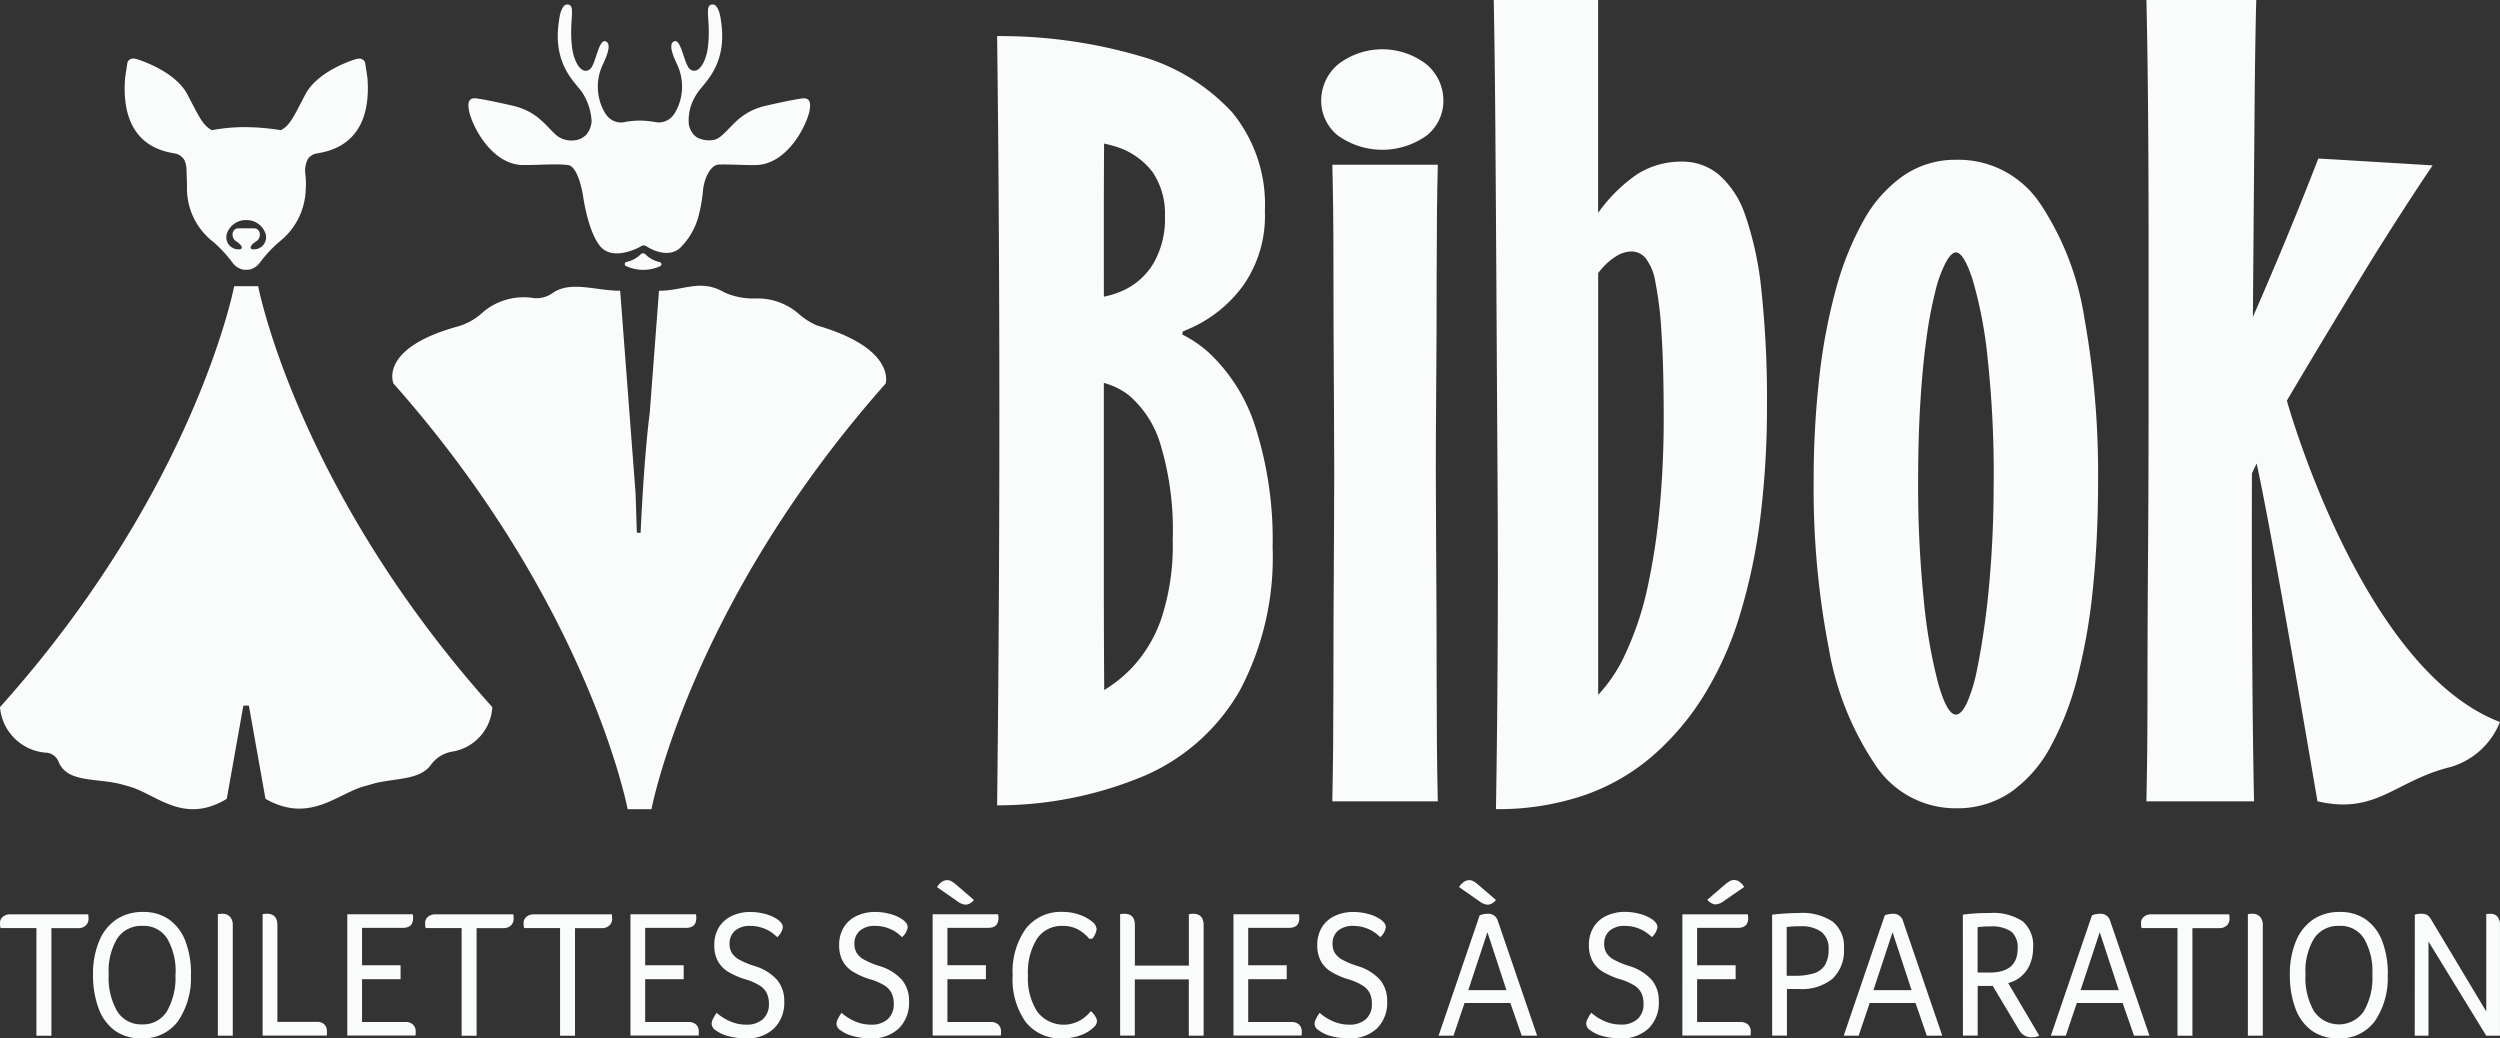 <svg id="Groupe_12835" data-name="Groupe 12835" xmlns="http://www.w3.org/2000/svg" xmlns:xlink="http://www.w3.org/1999/xlink" width="199.101" height="82.696" viewBox="0 0 199.101 82.696">
  <rect x="0" y="0" width="199.101" height="82.696" fill="#333333" stroke="none"/>
  <defs>
    <clipPath id="clip-path">
      <rect id="Rectangle_779" data-name="Rectangle 779" width="199.101" height="82.696" fill="#f9fcfb"/>
    </clipPath>
  </defs>
  <g id="Groupe_12809" data-name="Groupe 12809" transform="translate(0 0)" clip-path="url(#clip-path)">
    <path id="Tracé_35686" data-name="Tracé 35686" d="M2.9,59.729H.04a2.13,2.13,0,0,1-.04-.4.622.622,0,0,1,.23-.5.885.885,0,0,1,.595-.195h6.2a2.711,2.711,0,0,1,.026.332.728.728,0,0,1-.222.556.84.84,0,0,1-.6.21H4.095V68.3H2.9Z" transform="translate(0 14.184)" fill="#f9fcfb"/>
    <path id="Tracé_35687" data-name="Tracé 35687" d="M13.759,63.449a6.083,6.083,0,0,1-1.027,3.734,3.435,3.435,0,0,1-2.919,1.365,3.524,3.524,0,0,1-2.1-.613,3.775,3.775,0,0,1-1.3-1.77,7.489,7.489,0,0,1-.446-2.7,6.735,6.735,0,0,1,.487-2.658,3.794,3.794,0,0,1,1.379-1.734,3.72,3.72,0,0,1,2.108-.592,3.523,3.523,0,0,1,2.081.6,3.72,3.72,0,0,1,1.3,1.719,7.155,7.155,0,0,1,.446,2.65m-1.23.015a5.155,5.155,0,0,0-.669-2.875,2.2,2.2,0,0,0-1.952-1,2.3,2.3,0,0,0-2.013.989,5.031,5.031,0,0,0-.689,2.882,5.313,5.313,0,0,0,.683,2.94,2.227,2.227,0,0,0,1.98,1.033A2.222,2.222,0,0,0,11.846,66.4a5.317,5.317,0,0,0,.683-2.932" transform="translate(1.442 14.148)" fill="#f9fcfb"/>
    <path id="Tracé_35688" data-name="Tracé 35688" d="M13.97,58.625a2.84,2.84,0,0,1,.338-.029.82.82,0,0,1,.628.238.942.942,0,0,1,.222.671v8.8H13.97Z" transform="translate(3.38 14.176)" fill="#f9fcfb"/>
    <path id="Tracé_35689" data-name="Tracé 35689" d="M16.842,58.625a2.84,2.84,0,0,1,.338-.029q.836,0,.837.909v7.7h3.136a.836.836,0,0,1,.6.2.75.75,0,0,1,.209.564c0,.106,0,.216-.012.332H16.842Z" transform="translate(4.074 14.176)" fill="#f9fcfb"/>
    <path id="Tracé_35690" data-name="Tracé 35690" d="M22.271,58.631h5.216a1.709,1.709,0,0,1,.026.3q0,.781-.823.78H23.446v2.977h3.068V63.8H23.446v3.409h3.433a.883.883,0,0,1,.622.2.759.759,0,0,1,.216.577c0,.1,0,.2-.014.3H22.271Z" transform="translate(5.388 14.184)" fill="#f9fcfb"/>
    <path id="Tracé_35691" data-name="Tracé 35691" d="M30.17,59.729H27.3a2.13,2.13,0,0,1-.04-.4.622.622,0,0,1,.23-.5.885.885,0,0,1,.595-.195h6.2a2.711,2.711,0,0,1,.026.332.728.728,0,0,1-.222.556.84.84,0,0,1-.6.21H31.36V68.3H30.17Z" transform="translate(6.596 14.184)" fill="#f9fcfb"/>
    <path id="Tracé_35692" data-name="Tracé 35692" d="M36.481,59.729H33.616a2.13,2.13,0,0,1-.04-.4.622.622,0,0,1,.23-.5.885.885,0,0,1,.595-.195h6.2a2.711,2.711,0,0,1,.026.332.728.728,0,0,1-.222.556.84.84,0,0,1-.6.21H37.671V68.3h-1.19Z" transform="translate(8.123 14.184)" fill="#f9fcfb"/>
    <path id="Tracé_35693" data-name="Tracé 35693" d="M40.43,58.631h5.216a1.709,1.709,0,0,1,.026.3q0,.781-.823.78H41.6v2.977h3.068V63.8H41.6v3.409h3.433a.883.883,0,0,1,.622.2.759.759,0,0,1,.216.577c0,.1,0,.2-.014.3H40.43Z" transform="translate(9.781 14.184)" fill="#f9fcfb"/>
    <path id="Tracé_35694" data-name="Tracé 35694" d="M50.563,60.227a2.764,2.764,0,0,0-.838-.462,2.921,2.921,0,0,0-.986-.174,1.815,1.815,0,0,0-1.243.384,1.342,1.342,0,0,0-.432,1.061,1.357,1.357,0,0,0,.169.687,1.553,1.553,0,0,0,.56.534,6.655,6.655,0,0,0,1.257.528,3.909,3.909,0,0,1,1.8,1.105,2.591,2.591,0,0,1,.568,1.711,2.857,2.857,0,0,1-.817,2.16,3.087,3.087,0,0,1-2.237.787,5.3,5.3,0,0,1-1.385-.174,2.789,2.789,0,0,1-1.006-.462.649.649,0,0,1-.338-.534A.952.952,0,0,1,45.745,67a3.31,3.31,0,0,1,.291-.484,4,4,0,0,0,1.115.693,3.165,3.165,0,0,0,1.208.246,1.928,1.928,0,0,0,1.365-.441,1.585,1.585,0,0,0,.473-1.221,1.929,1.929,0,0,0-.161-.823,1.516,1.516,0,0,0-.528-.6,4.555,4.555,0,0,0-1.094-.5A5.922,5.922,0,0,1,46.88,63.2a2.271,2.271,0,0,1-.776-.859,2.612,2.612,0,0,1-.257-1.2,2.675,2.675,0,0,1,.365-1.431,2.38,2.38,0,0,1,1.02-.909,3.4,3.4,0,0,1,1.506-.318,4.45,4.45,0,0,1,1.108.144,3.173,3.173,0,0,1,.946.39,1.45,1.45,0,0,1,.391.339.585.585,0,0,1,.122.354,1.319,1.319,0,0,1-.446.78c-.036-.037-.078-.079-.128-.122s-.106-.089-.169-.138" transform="translate(11.039 14.148)" fill="#f9fcfb"/>
    <path id="Tracé_35695" data-name="Tracé 35695" d="M58.571,60.227a2.786,2.786,0,0,0-.84-.462,2.91,2.91,0,0,0-.986-.174,1.815,1.815,0,0,0-1.243.384,1.341,1.341,0,0,0-.431,1.061,1.356,1.356,0,0,0,.168.687,1.553,1.553,0,0,0,.56.534,6.692,6.692,0,0,0,1.257.528,3.9,3.9,0,0,1,1.8,1.105A2.591,2.591,0,0,1,59.42,65.6a2.852,2.852,0,0,1-.817,2.16,3.087,3.087,0,0,1-2.237.787,5.29,5.29,0,0,1-1.383-.174,2.786,2.786,0,0,1-1.007-.462.651.651,0,0,1-.337-.534A.946.946,0,0,1,53.752,67a3.216,3.216,0,0,1,.292-.484,3.974,3.974,0,0,0,1.114.693,3.165,3.165,0,0,0,1.208.246,1.926,1.926,0,0,0,1.365-.441,1.585,1.585,0,0,0,.473-1.221,1.929,1.929,0,0,0-.161-.823,1.516,1.516,0,0,0-.528-.6,4.555,4.555,0,0,0-1.094-.5,5.911,5.911,0,0,1-1.533-.672,2.251,2.251,0,0,1-.776-.859,2.612,2.612,0,0,1-.257-1.2,2.674,2.674,0,0,1,.364-1.431,2.387,2.387,0,0,1,1.02-.909,3.4,3.4,0,0,1,1.506-.318,4.435,4.435,0,0,1,1.108.144,3.174,3.174,0,0,1,.946.39,1.478,1.478,0,0,1,.392.339.593.593,0,0,1,.122.354,1.323,1.323,0,0,1-.447.78c-.036-.037-.078-.079-.128-.122s-.106-.089-.168-.138" transform="translate(12.976 14.148)" fill="#f9fcfb"/>
    <path id="Tracé_35696" data-name="Tracé 35696" d="M59.807,59.163h5.216a1.7,1.7,0,0,1,.027.3q0,.781-.825.78H60.983v2.976h3.068v1.113H60.983v3.409h3.431a.875.875,0,0,1,.622.2.754.754,0,0,1,.216.577c0,.1,0,.2-.014.3H59.807ZM60.158,57a1.221,1.221,0,0,1,.358-.4.762.762,0,0,1,.44-.159.742.742,0,0,1,.324.079,2.2,2.2,0,0,1,.419.3l1.392,1.2a.874.874,0,0,1-.3.267.709.709,0,0,1-.351.109,1.161,1.161,0,0,1-.648-.261Z" transform="translate(14.469 13.652)" fill="#f9fcfb"/>
    <path id="Tracé_35697" data-name="Tracé 35697" d="M71.036,60.618a3.058,3.058,0,0,0-.966-.78,2.55,2.55,0,0,0-1.128-.246,2.364,2.364,0,0,0-2.068,1.026,5.023,5.023,0,0,0-.717,2.9,4.923,4.923,0,0,0,.744,2.911,2.653,2.653,0,0,0,3.3.744,2.97,2.97,0,0,0,.966-.795,1.673,1.673,0,0,1,.338.4.792.792,0,0,1,.148.383.622.622,0,0,1-.189.433,2.849,2.849,0,0,1-1.08.693,4.022,4.022,0,0,1-1.459.261,3.53,3.53,0,0,1-2.96-1.315,5.88,5.88,0,0,1-1.027-3.7,5.9,5.9,0,0,1,1.047-3.721,3.537,3.537,0,0,1,2.953-1.336,3.894,3.894,0,0,1,1.316.225,3.152,3.152,0,0,1,1,.541.86.86,0,0,1,.371.606,1.457,1.457,0,0,1-.351.766Z" transform="translate(15.711 14.148)" fill="#f9fcfb"/>
    <path id="Tracé_35698" data-name="Tracé 35698" d="M71.83,58.625a2.839,2.839,0,0,1,.338-.029q.836,0,.837.909v3.222h4.3v-4.1a2.839,2.839,0,0,1,.338-.029q.838,0,.838.909v8.8H77.3V63.826H73V68.3H71.83Z" transform="translate(17.377 14.176)" fill="#f9fcfb"/>
    <path id="Tracé_35699" data-name="Tracé 35699" d="M79.1,58.631h5.216a1.709,1.709,0,0,1,.026.3q0,.781-.823.78H80.272v2.977h3.068V63.8H80.272v3.409H83.7a.883.883,0,0,1,.622.2.759.759,0,0,1,.216.577c0,.1,0,.2-.014.3H79.1Z" transform="translate(19.135 14.184)" fill="#f9fcfb"/>
    <path id="Tracé_35700" data-name="Tracé 35700" d="M89.23,60.227a2.764,2.764,0,0,0-.838-.462,2.921,2.921,0,0,0-.986-.174,1.815,1.815,0,0,0-1.243.384,1.342,1.342,0,0,0-.432,1.061,1.357,1.357,0,0,0,.169.687,1.553,1.553,0,0,0,.56.534,6.655,6.655,0,0,0,1.257.528,3.909,3.909,0,0,1,1.8,1.105A2.591,2.591,0,0,1,90.08,65.6a2.857,2.857,0,0,1-.817,2.16,3.087,3.087,0,0,1-2.237.787,5.3,5.3,0,0,1-1.385-.174,2.789,2.789,0,0,1-1.006-.462.649.649,0,0,1-.338-.534A.952.952,0,0,1,84.412,67a3.31,3.31,0,0,1,.291-.484,4,4,0,0,0,1.115.693,3.165,3.165,0,0,0,1.208.246,1.928,1.928,0,0,0,1.365-.441,1.585,1.585,0,0,0,.473-1.221,1.929,1.929,0,0,0-.161-.823,1.516,1.516,0,0,0-.528-.6,4.555,4.555,0,0,0-1.094-.5,5.922,5.922,0,0,1-1.534-.672,2.272,2.272,0,0,1-.776-.859,2.612,2.612,0,0,1-.257-1.2,2.675,2.675,0,0,1,.365-1.431A2.38,2.38,0,0,1,85.9,58.8a3.4,3.4,0,0,1,1.506-.318,4.45,4.45,0,0,1,1.108.144,3.174,3.174,0,0,1,.946.39,1.45,1.45,0,0,1,.391.339.585.585,0,0,1,.122.354,1.319,1.319,0,0,1-.446.78c-.036-.037-.078-.079-.128-.122s-.106-.089-.169-.138" transform="translate(20.394 14.148)" fill="#f9fcfb"/>
    <path id="Tracé_35701" data-name="Tracé 35701" d="M95.521,59.25a1.1,1.1,0,0,1,.3-.094,2.027,2.027,0,0,1,.358-.036.784.784,0,0,1,.8.592l3.121,9.116H98.872l-.905-2.6H94.319l-.879,2.6H92.251ZM93.887,57a1.2,1.2,0,0,1,.358-.4.756.756,0,0,1,.438-.158.73.73,0,0,1,.325.079,2.226,2.226,0,0,1,.419.3l1.391,1.2a.878.878,0,0,1-.3.268.719.719,0,0,1-.351.108,1.165,1.165,0,0,1-.648-.261ZM97.656,65.2l-1.514-4.609L94.616,65.2Z" transform="translate(22.318 13.653)" fill="#f9fcfb"/>
    <path id="Tracé_35702" data-name="Tracé 35702" d="M106.649,60.227a2.764,2.764,0,0,0-.838-.462,2.921,2.921,0,0,0-.986-.174,1.815,1.815,0,0,0-1.243.384,1.342,1.342,0,0,0-.432,1.061,1.357,1.357,0,0,0,.169.687,1.553,1.553,0,0,0,.56.534,6.655,6.655,0,0,0,1.257.528,3.909,3.909,0,0,1,1.8,1.105A2.591,2.591,0,0,1,107.5,65.6a2.857,2.857,0,0,1-.817,2.16,3.087,3.087,0,0,1-2.237.787,5.3,5.3,0,0,1-1.385-.174,2.789,2.789,0,0,1-1.006-.462.649.649,0,0,1-.338-.534.952.952,0,0,1,.114-.383,3.309,3.309,0,0,1,.291-.484,4,4,0,0,0,1.115.693,3.165,3.165,0,0,0,1.208.246,1.928,1.928,0,0,0,1.365-.441,1.585,1.585,0,0,0,.473-1.221,1.929,1.929,0,0,0-.161-.823,1.516,1.516,0,0,0-.528-.6,4.555,4.555,0,0,0-1.094-.5,5.922,5.922,0,0,1-1.534-.672,2.272,2.272,0,0,1-.776-.859,2.612,2.612,0,0,1-.257-1.2,2.675,2.675,0,0,1,.365-1.431,2.38,2.38,0,0,1,1.02-.909,3.4,3.4,0,0,1,1.506-.318,4.45,4.45,0,0,1,1.108.144,3.174,3.174,0,0,1,.946.39,1.45,1.45,0,0,1,.391.339.585.585,0,0,1,.122.354,1.319,1.319,0,0,1-.446.78c-.036-.037-.078-.079-.128-.122s-.106-.089-.169-.138" transform="translate(24.608 14.148)" fill="#f9fcfb"/>
    <path id="Tracé_35703" data-name="Tracé 35703" d="M107.886,59.163H113.1a1.71,1.71,0,0,1,.026.3q0,.781-.823.78h-3.244v2.977h3.068v1.112h-3.068v3.409h3.433a.883.883,0,0,1,.622.2.754.754,0,0,1,.216.577c0,.1,0,.2-.014.3h-5.432Zm3.378-2.355a2.227,2.227,0,0,1,.419-.3.725.725,0,0,1,.324-.079.753.753,0,0,1,.44.159,1.179,1.179,0,0,1,.358.4l-1.634,1.128a1.22,1.22,0,0,1-.648.26.735.735,0,0,1-.351-.115.845.845,0,0,1-.3-.261Z" transform="translate(26.1 13.653)" fill="#f9fcfb"/>
    <path id="Tracé_35704" data-name="Tracé 35704" d="M113.641,58.679a19.77,19.77,0,0,1,2.135-.13,4.341,4.341,0,0,1,2.7.694,2.531,2.531,0,0,1,.885,2.124,3.079,3.079,0,0,1-.913,2.419,3.884,3.884,0,0,1-2.669.816h-.959v3.712h-1.176Zm1.7,4.868a5.234,5.234,0,0,0,1.642-.2,1.581,1.581,0,0,0,.872-.664,2.364,2.364,0,0,0,.283-1.242,1.672,1.672,0,0,0-.56-1.38,2.684,2.684,0,0,0-1.71-.455,7.542,7.542,0,0,0-1.067.057v3.886Z" transform="translate(27.492 14.164)" fill="#f9fcfb"/>
    <path id="Tracé_35705" data-name="Tracé 35705" d="M121.5,58.726a1.109,1.109,0,0,1,.3-.094,2.039,2.039,0,0,1,.358-.036.784.784,0,0,1,.8.592l3.121,9.116h-1.23l-.9-2.6H120.3l-.879,2.6h-1.189Zm2.135,5.951-1.514-4.609L120.6,64.678Z" transform="translate(28.603 14.176)" fill="#f9fcfb"/>
    <path id="Tracé_35706" data-name="Tracé 35706" d="M125.871,58.679a14.4,14.4,0,0,1,2.121-.129,4.26,4.26,0,0,1,2.642.657,2.518,2.518,0,0,1,.831,2.1,3.34,3.34,0,0,1-.25,1.323,2.556,2.556,0,0,1-.7.967,2.519,2.519,0,0,1-1.033.528l2.473,4.189a1.3,1.3,0,0,1-.635.129,1.082,1.082,0,0,1-.96-.563l-2.108-3.525h-1.2v3.958h-1.175Zm2.135,4.609q2.23,0,2.229-1.906a1.655,1.655,0,0,0-.5-1.351,2.742,2.742,0,0,0-1.716-.412,6.179,6.179,0,0,0-.974.058v3.612Z" transform="translate(30.451 14.165)" fill="#f9fcfb"/>
    <path id="Tracé_35707" data-name="Tracé 35707" d="M134.787,58.726a1.1,1.1,0,0,1,.3-.094,2.028,2.028,0,0,1,.358-.036.784.784,0,0,1,.8.592l3.121,9.116h-1.23l-.905-2.6h-3.648l-.879,2.6h-1.189Zm2.135,5.951-1.514-4.609-1.526,4.609Z" transform="translate(31.817 14.176)" fill="#f9fcfb"/>
    <path id="Tracé_35708" data-name="Tracé 35708" d="M140.2,59.729h-2.865a2.132,2.132,0,0,1-.04-.4.622.622,0,0,1,.23-.5.885.885,0,0,1,.595-.195h6.2a2.715,2.715,0,0,1,.026.332.728.728,0,0,1-.222.556.84.84,0,0,1-.6.21H141.39V68.3H140.2Z" transform="translate(33.215 14.184)" fill="#f9fcfb"/>
    <path id="Tracé_35709" data-name="Tracé 35709" d="M144.149,58.625a2.84,2.84,0,0,1,.338-.029.82.82,0,0,1,.628.238.943.943,0,0,1,.222.671v8.8h-1.189Z" transform="translate(34.873 14.176)" fill="#f9fcfb"/>
    <path id="Tracé_35710" data-name="Tracé 35710" d="M154.633,63.449a6.083,6.083,0,0,1-1.027,3.734,3.435,3.435,0,0,1-2.919,1.365,3.524,3.524,0,0,1-2.1-.613,3.775,3.775,0,0,1-1.3-1.77,7.489,7.489,0,0,1-.446-2.7,6.735,6.735,0,0,1,.487-2.658,3.794,3.794,0,0,1,1.379-1.734,3.717,3.717,0,0,1,2.108-.592,3.523,3.523,0,0,1,2.081.6,3.72,3.72,0,0,1,1.3,1.719,7.155,7.155,0,0,1,.446,2.65m-1.23.015a5.155,5.155,0,0,0-.669-2.875,2.2,2.2,0,0,0-1.952-1,2.3,2.3,0,0,0-2.013.989,5.031,5.031,0,0,0-.689,2.882,5.314,5.314,0,0,0,.683,2.94,2.407,2.407,0,0,0,3.958-.007,5.317,5.317,0,0,0,.683-2.932" transform="translate(35.523 14.148)" fill="#f9fcfb"/>
    <path id="Tracé_35711" data-name="Tracé 35711" d="M154.855,58.668a1.453,1.453,0,0,1,.527-.072.885.885,0,0,1,.453.1,1.067,1.067,0,0,1,.33.376l4.379,7.309V58.625a2.783,2.783,0,0,1,.324-.029.717.717,0,0,1,.568.231,1.006,1.006,0,0,1,.2.679v8.8h-1.094l-4.6-7.5v7.5h-1.094Z" transform="translate(37.463 14.176)" fill="#f9fcfb"/>
    <path id="Tracé_35712" data-name="Tracé 35712" d="M35.931,55.433l0,0a3.808,3.808,0,0,0,3.277-3.556C23.644,34.517,20.56,18.352,20.56,18.352H18.651S15.567,34.514,0,51.875a3.963,3.963,0,0,0,3.757,3.634,1.143,1.143,0,0,1,.9.7l.006.012c.7,1.755,3.164,1.259,5.145,1.841l.445.125c2.2.6,4.343,3.089,7.808.991h0l1.321-7.423h.44l1.321,7.423c3.372,1.926,5.527-.229,7.661-.941l1.126-.318c1.665-.384,3.479-.266,4.337-1.383l.04-.052.019-.025a2.652,2.652,0,0,1,1.6-1.025" transform="translate(0 4.44)" fill="#f9fcfb"/>
    <path id="Tracé_35713" data-name="Tracé 35713" d="M42.82,16.937a2.267,2.267,0,0,1-1.124-.626.255.255,0,0,0-.354.006h0a2.33,2.33,0,0,1-1.124.612.172.172,0,0,0-.156.186.174.174,0,0,0,.114.147,3.243,3.243,0,0,0,2.7.009c.176-.078.138-.287-.056-.335" transform="translate(9.692 3.93)" fill="#f9fcfb"/>
    <path id="Tracé_35714" data-name="Tracé 35714" d="M41.011,33.9v0h0v0" transform="translate(9.921 8.2)" fill="#f9fcfb"/>
    <path id="Tracé_35715" data-name="Tracé 35715" d="M42.253,18.591Z" transform="translate(10.222 4.498)" fill="#f9fcfb"/>
    <path id="Tracé_35716" data-name="Tracé 35716" d="M43.893,60.011H45.8s3.085-16.346,18.651-33.9c0,0,.787-2.577-4.747-4.4a.162.162,0,0,0-.047-.016h0c-.216-.07-.44-.139-.674-.206a5.414,5.414,0,0,1-1.473-.943h0a4.994,4.994,0,0,0-3.47-1.207H53.9a5.57,5.57,0,0,1-2.291-.483c-.122-.072-.241-.134-.358-.19l0,0h0c-1.7-.8-3.03.058-4.852.058l-.738,9.722c-.378,3-.606,6.967-.727,9.555a.715.715,0,0,1-.3-.029l-.1-3.106L43.306,18.722c-1.916,0-3.864-.79-5.3.128h0l-.011.009-.1.068a2.2,2.2,0,0,1-1.434.383l-.052-.007h0a5.023,5.023,0,0,0-3.988,1.09h0l-.019.017-.111.1a4.873,4.873,0,0,1-1.957,1.067c-6.293,1.747-5.084,4.533-5.084,4.533,15.567,17.555,18.651,33.9,18.651,33.9" transform="translate(6.084 4.433)" fill="#f9fcfb"/>
    <path id="Tracé_35717" data-name="Tracé 35717" d="M12.147,11.348a1.179,1.179,0,0,1,.6.481,1.839,1.839,0,0,1,.169.777l.046,1.234a5.379,5.379,0,0,0,2.09,4.516,10.214,10.214,0,0,1,1.534,1.658,1.473,1.473,0,0,0,.661.5l0,0a1.135,1.135,0,0,0,.287.06h.011l.05,0h.153a.341.341,0,0,0,.05,0h.011a1.114,1.114,0,0,0,.286-.06l0,0a1.469,1.469,0,0,0,.662-.5,10.2,10.2,0,0,1,1.541-1.657l.025-.022a5.484,5.484,0,0,0,2.089-4.129h0a6.029,6.029,0,0,0-.02-1.179.014.014,0,0,0,0-.014,2.071,2.071,0,0,1,.209-1.29,1.162,1.162,0,0,1,.527-.375c.5-.158,4.649-.279,4.2-6.064h0l-.188-1.215s-.133-.45-.748-.265-3.1,1.083-4.006,2.8-1.2,2.457-1.95,2.853a18.437,18.437,0,0,0-2.855-.242,14.258,14.258,0,0,0-2.645.242c-.749-.4-1.042-1.135-1.95-2.853S9.58,3.99,8.965,3.8s-.748.263-.748.263L8.03,5.284c-.455,5.784,3.613,5.905,4.117,6.064m3.979,6.377a1.593,1.593,0,0,1,1.523-1.109h.05a1.585,1.585,0,0,1,1.523,1.109.967.967,0,0,1-1.066,1.215h0c-.243-.052-.163-.317.318-.633s.32-1.031-.16-1.031H17.034c-.481,0-.641.714-.16,1.031s.56.581.318.633a.965.965,0,0,1-1.066-1.215" transform="translate(1.934 0.91)" fill="#f9fcfb"/>
    <path id="Tracé_35718" data-name="Tracé 35718" d="M34.385,13.072c1.257.016,2.5-.118,3.554,0,.864.053,1.226,2.439,1.226,2.439s.373,2.83,1.367,4.03,3.033.15,3.25,0a.384.384,0,0,1,.431,0c.217.155,1.868,1.145,2.863-.053a5.487,5.487,0,0,0,1.3-2.391,12.1,12.1,0,0,0,.342-1.988c.078-.862.535-2,1.233-2.072.914-.032,1.925.052,2.951.04,2.531-.032,4.072-3.163,4.3-4.317s-.409-1.021-.764-.964c0,0-.632.081-2.676.546S51.1,9.966,50.2,10.736l-.014.01a1.722,1.722,0,0,1-.492.3,2.093,2.093,0,0,1-1.431-.159,1.563,1.563,0,0,1-.342-.3,1.832,1.832,0,0,1-.327-.731,3.718,3.718,0,0,1,.349-1.95,5.69,5.69,0,0,1,.327-.569c.565-.854,2.424-2.245,1.88-5.764A4.085,4.085,0,0,0,50.013.9c-.1-.288-.261-.612-.5-.614-.77,0-.14,1.187-.4,3.371-.142,1.21-.76,2.264-1.415,1.795-.483-.343-.707-2.475-1.275-2.232-.366.158-.284.731.19,1.75a4.131,4.131,0,0,1-.142,3.972v0c-.022.034-.05.067-.073.1a1.444,1.444,0,0,1-1.454.614V9.654a8.05,8.05,0,0,0-1.257-.122,7.094,7.094,0,0,0-1.236.122v.007A1.444,1.444,0,0,1,41,9.048c-.022-.034-.051-.067-.072-.1v0a4.128,4.128,0,0,1-.142-3.972c.473-1.018.556-1.592.189-1.75C40.4,2.98,40.181,5.112,39.7,5.455c-.653.469-1.272-.585-1.413-1.795-.256-2.183.374-3.373-.4-3.371-.242,0-.4.325-.5.614a3.959,3.959,0,0,0-.134.671c-.544,3.518,1.315,4.909,1.88,5.764.01.016.017.031.027.046a4.707,4.707,0,0,1,.689,2.2,1.855,1.855,0,0,1-.416,1.064,1.692,1.692,0,0,1-.513.353,1.942,1.942,0,0,1-1.824-.255c-.908-.77-1.525-1.942-3.569-2.407s-2.678-.546-2.678-.546c-.354-.057-.989-.191-.763.964s1.768,4.285,4.3,4.317" transform="translate(7.267 0.07)" fill="#f9fcfb"/>
    <path id="Tracé_35719" data-name="Tracé 35719" d="M85.883,43.018a29.567,29.567,0,0,0-1.326-9.427,13.85,13.85,0,0,0-3.8-6.109,9.583,9.583,0,0,0-2.068-1.4l.03-.24c.21-.083.417-.17.622-.265a10.463,10.463,0,0,0,4.2-3.4,9.655,9.655,0,0,0,1.725-5.948,11.534,11.534,0,0,0-2.612-7.849,15.788,15.788,0,0,0-7.387-4.491A39.73,39.73,0,0,0,63.942,2.314q.177,14.324.178,30.063t-.178,31.2h0a30.213,30.213,0,0,0,11.809-2.387,16.112,16.112,0,0,0,7.519-6.757,22.581,22.581,0,0,0,2.612-11.41m-13.441-26.1q0-3.126.019-6.053c.291.068.579.142.866.226a5.83,5.83,0,0,1,3.008,2.063,5.9,5.9,0,0,1,.974,3.48,7.088,7.088,0,0,1-.885,3.722,5.451,5.451,0,0,1-2.3,2.145,6.753,6.753,0,0,1-1.68.56Zm0,43.82v0h0Zm4.6-12.1a10.89,10.89,0,0,1-2.388,4.006,10.73,10.73,0,0,1-2.182,1.744q-.028-4.191-.03-8.457v-16a5.6,5.6,0,0,1,1.991.979,8.225,8.225,0,0,1,2.521,3.924,23.631,23.631,0,0,1,.974,7.609,18.575,18.575,0,0,1-.885,6.191" transform="translate(15.469 0.56)" fill="#f9fcfb"/>
    <path id="Tracé_35720" data-name="Tracé 35720" d="M93.75,18.884q0-4.864.089-8.318h-8.4q.089,3.454.089,8.318T85.568,29.4q.043,5.65,0,11.418t-.043,11.067q0,5.3-.089,9.378h8.4q-.089-4.08-.089-9.378t-.043-11.067q-.047-5.767,0-11.418t.043-10.517" transform="translate(20.669 2.556)" fill="#f9fcfb"/>
    <path id="Tracé_35721" data-name="Tracé 35721" d="M86.052,10.027a6.071,6.071,0,0,0,7.076,0,3.535,3.535,0,0,0,1.328-2.786,3.768,3.768,0,0,0-1.328-2.865,5.754,5.754,0,0,0-7.076,0,3.772,3.772,0,0,0-1.328,2.865,3.535,3.535,0,0,0,1.328,2.786" transform="translate(20.497 0.764)" fill="#f9fcfb"/>
    <path id="Tracé_35722" data-name="Tracé 35722" d="M115.821,17.152a7.363,7.363,0,0,0-2.124-3.259,4.506,4.506,0,0,0-2.873-1.021,6.55,6.55,0,0,0-3.583.984,12.5,12.5,0,0,0-3.14,3.1V0H95.788q.084,4.082.13,10.322t.088,13.538q.043,7.3.088,14.757t0,14.167q-.043,6.71-.13,11.655l0,0a21.237,21.237,0,0,0,6.9-1.061,16.631,16.631,0,0,0,5.486-3.1,21.036,21.036,0,0,0,4.158-4.867,27.111,27.111,0,0,0,2.873-6.4,45.568,45.568,0,0,0,1.637-7.771,71.22,71.22,0,0,0,.532-8.908,81.008,81.008,0,0,0-.442-9.183,26.461,26.461,0,0,0-1.283-6m-6.811,23.162a52,52,0,0,1-.969,6.437,24.766,24.766,0,0,1-1.814,5.414,12.026,12.026,0,0,1-2.125,3.177v-33.6c.118-.138.231-.281.353-.416a4.9,4.9,0,0,1,1.195-.984,2.3,2.3,0,0,1,1.105-.313,1.491,1.491,0,0,1,1.107.509,4.2,4.2,0,0,1,.795,1.922,29.345,29.345,0,0,1,.487,4.042q.177,2.629.178,6.868,0,3.532-.31,6.946" transform="translate(23.173 0)" fill="#f9fcfb"/>
    <path id="Tracé_35723" data-name="Tracé 35723" d="M134.264,13.622a7.82,7.82,0,0,0-6.636-3.376,7.267,7.267,0,0,0-4.157,1.256,10.523,10.523,0,0,0-3.186,3.572,24,24,0,0,0-2.212,5.494,45.667,45.667,0,0,0-1.326,7.064,72.933,72.933,0,0,0-.442,8.281A66.508,66.508,0,0,0,117.5,49.1a23.79,23.79,0,0,0,3.715,9.339,7.642,7.642,0,0,0,6.413,3.454h0a7.565,7.565,0,0,0,4.334-1.256,10.4,10.4,0,0,0,3.186-3.61,23.436,23.436,0,0,0,2.167-5.573,47.208,47.208,0,0,0,1.241-7.182q.4-3.962.4-8.359a70.314,70.314,0,0,0-1.105-13.146,22.568,22.568,0,0,0-3.582-9.143m-3.63,22.289q0,3.063-.178,5.847t-.486,5.1q-.311,2.316-.664,4a12.431,12.431,0,0,1-.795,2.629q-.443.941-.885.941-.708,0-1.415-2.511a41.642,41.642,0,0,1-1.15-6.711,89.05,89.05,0,0,1-.442-9.3q0-3.454.176-6.319t.487-5.1a33.857,33.857,0,0,1,.707-3.767,10.1,10.1,0,0,1,.841-2.315q.441-.786.8-.785.618,0,1.326,2.158a34.307,34.307,0,0,1,1.195,6.239,85.432,85.432,0,0,1,.487,9.889" transform="translate(28.136 2.479)" fill="#f9fcfb"/>
    <path id="Tracé_35724" data-name="Tracé 35724" d="M161.851,61.09A6.079,6.079,0,0,0,165.8,57.5c-11.052-4.2-16.97-25.589-16.97-25.589,1.033-1.788,5.92-9.918,7.453-12.348s2.916-4.559,4.153-6.39l-9.1-.549q-1.678,4.313-3.313,8.193-.958,2.276-1.9,4.427.026-3.351.051-6.582.047-5.727.088-10.507T146.391,0h-8.748q.086,3.608.13,8.664t.043,11.016V31.87q0,6.233-.043,12.192t-.045,11.056q0,5.1-.088,8.7h8.574q-.088-4.313-.13-9.722t-.045-11.447c0-1.646,0-3.3.01-4.954.118-.252.245-.515.375-.784,1.447,6.69,4.626,25.743,4.847,26.906,4.7,1.084,6.156-1.634,10.58-2.73" transform="translate(33.298 0)" fill="#f9fcfb"/>
  </g>
</svg>

